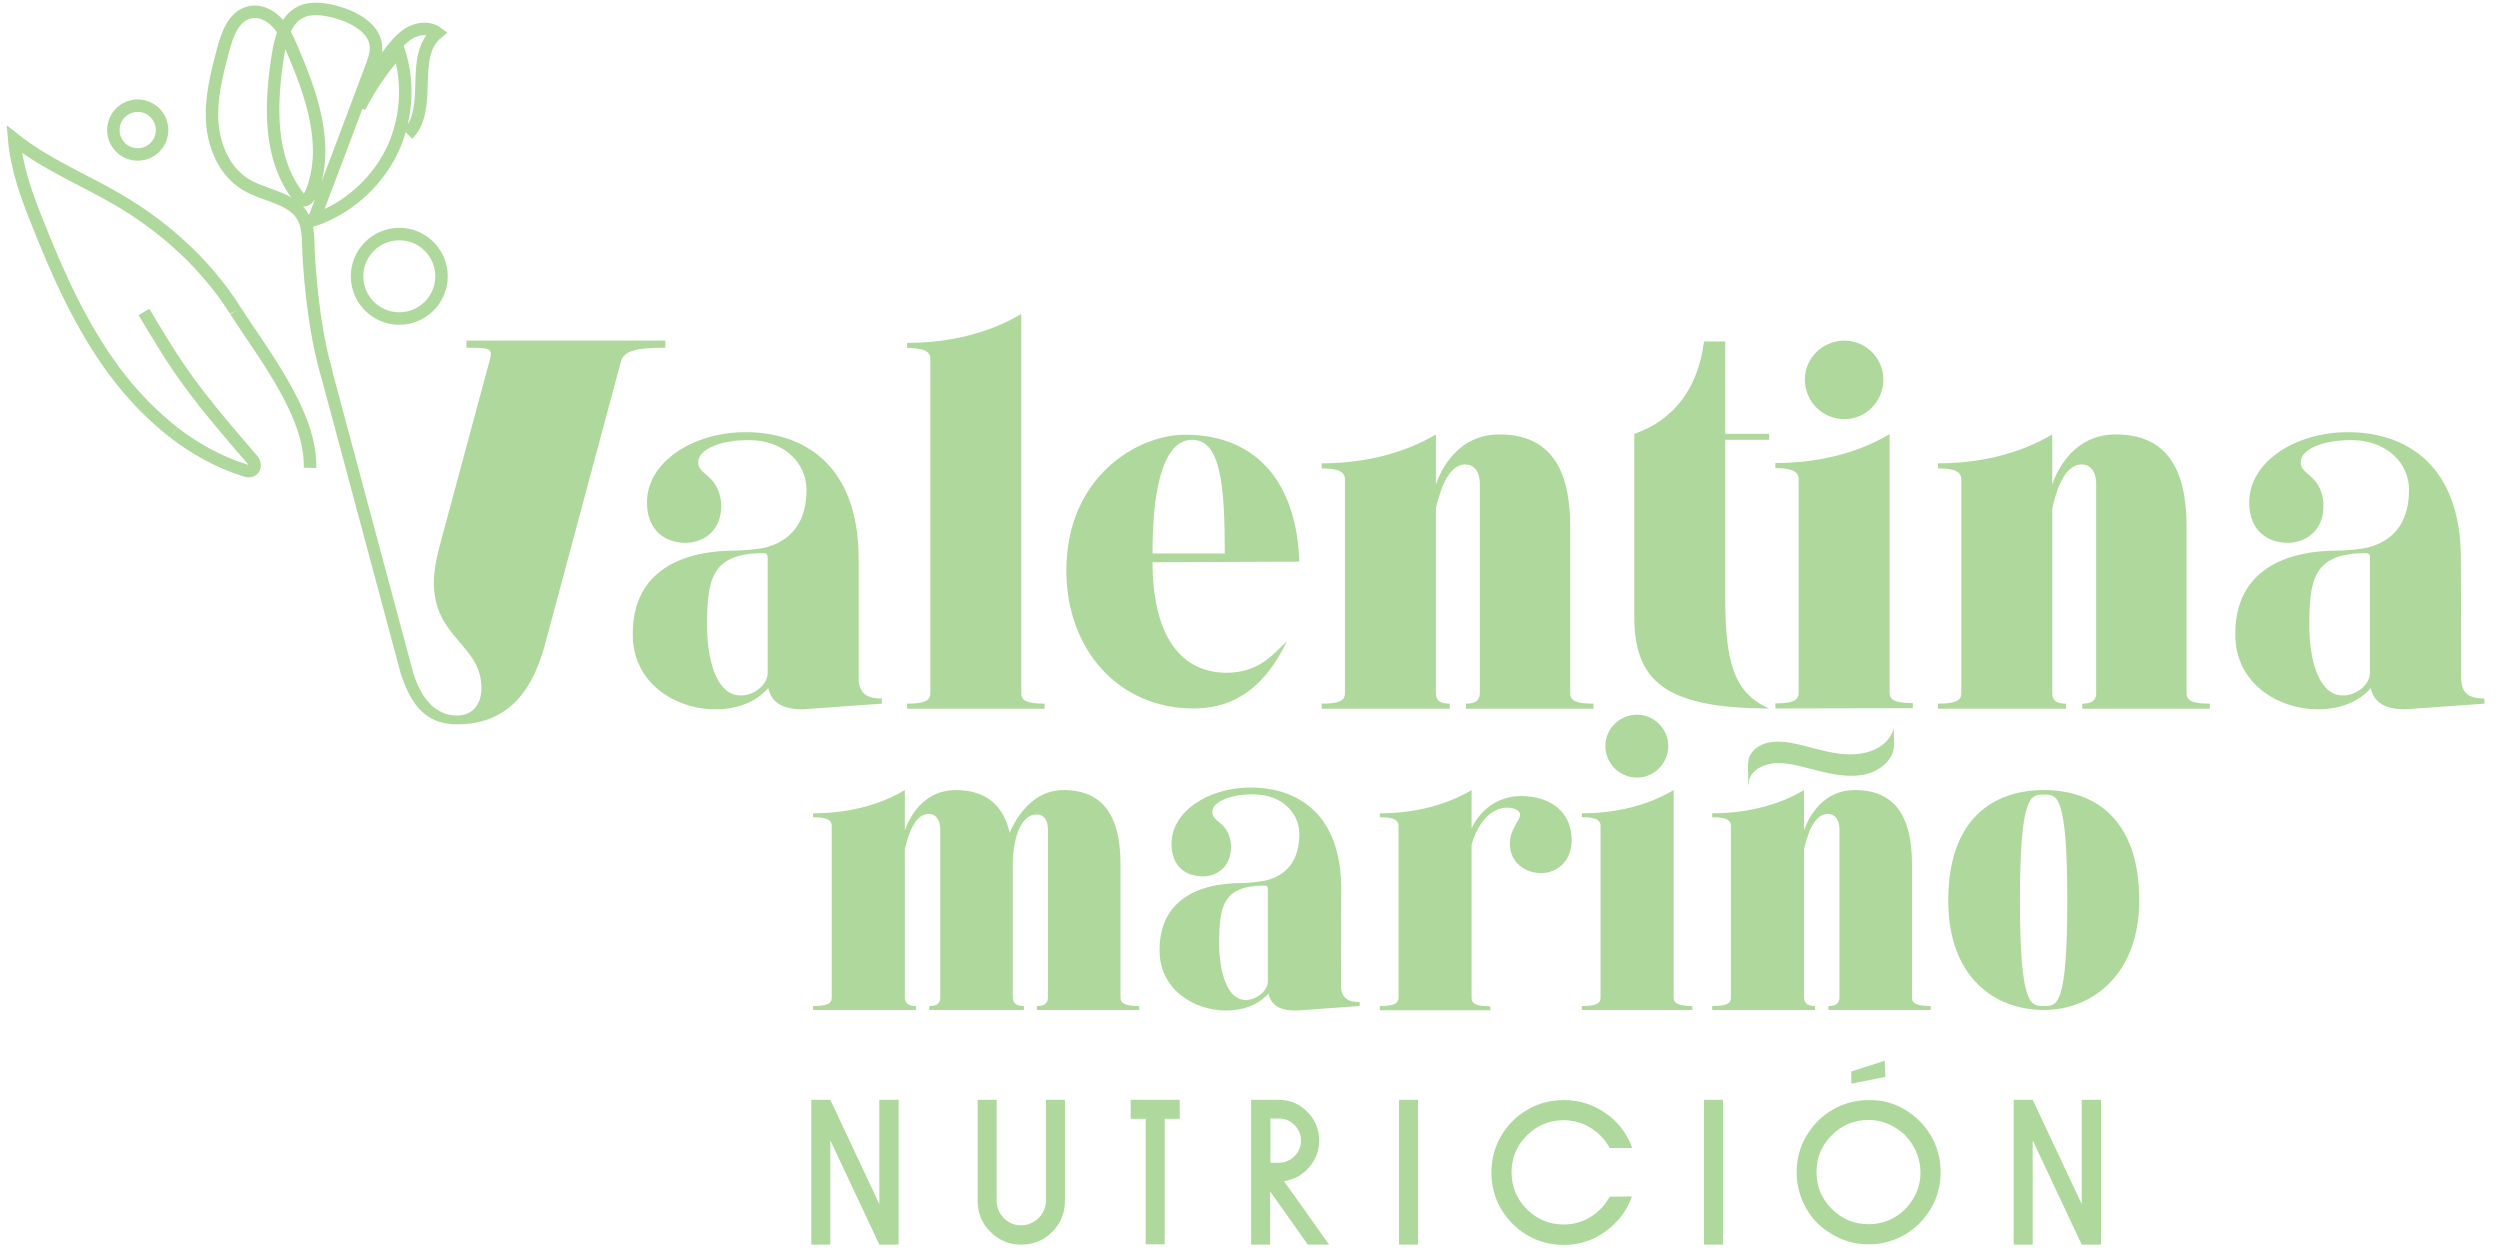 <?xml version="1.0" encoding="UTF-8"?> <svg xmlns="http://www.w3.org/2000/svg" xmlns:xlink="http://www.w3.org/1999/xlink" version="1.1" id="Layer_1" x="0px" y="0px" viewBox="0 0 882.2 442.7" style="enable-background:new 0 0 882.2 442.7;" xml:space="preserve"> <style type="text/css"> .st0{fill:#AFD89C;} .st1{fill:none;stroke:#AFD89C;stroke-width:4.4;stroke-miterlimit:10;} </style> <g> <g> <path class="st0" d="M303,239.2c0,6,3.5,7.3,8.2,7.3v1.8l-27.9,2c-6,0-10.9-1.6-12.2-7.5c-4.4,5.1-11.3,7.5-18.6,7.5 c-14.2,0-29.5-9.3-29.2-26.8c0-19.9,14.4-29.2,36.3-29.2c2,0,8.2-0.4,11.3-1.3c10.2-3.1,13.7-10.9,13.7-20.2s-7.8-17.5-20.4-17.5 c-10.9,0-17.1,3.6-17.7,6.9c-0.7,3.3,1.8,4.2,4.4,6.9c2.4,2.4,3.6,6,3.6,9.5c0,8.9-6.6,13.5-14,12.9c-7.5-0.7-12.2-5.8-12.2-14.2 c0-14.4,16.4-24.8,34.8-24.8c19.9,0,39.9,10.9,39.9,44.8L303,239.2L303,239.2z M270.9,237.4v-40.6c0-1.1-0.4-1.6-1.5-1.6 c-18.6,0-19.9,9.5-19.9,26.1c0.2,13.7,4.2,24.1,11.7,24.1C265.8,245.6,270.9,241.8,270.9,237.4z"></path> <path class="st0" d="M360.4,244.7c0,2.7,2.4,3.6,8.2,3.6v1.8h-48.5v-1.8c5.8,0,8.2-0.9,8.2-3.6V126.6c0-3.3-4-3.8-8.2-3.8v-1.8 c15.3,0,29.2-3.6,40.3-10.2L360.4,244.7L360.4,244.7z"></path> <path class="st0" d="M406.7,198.4c0,22.6,7.8,38.8,25.9,39c11.3,0,16-5.8,21.5-11.1c-9.3,19.5-21.9,23.7-33,23.7 c-26.4,0-44.8-20.8-44.8-48.7c0-33,25-47.9,41.9-47.9c25.7,0,39.4,17.5,40.3,44.8L406.7,198.4z M406.7,195.3h25.5 c0-24.4-1.5-40.1-11.5-40.1C416.9,155.2,406.7,157.2,406.7,195.3z"></path> <path class="st0" d="M554.1,244.7c0,2.7,2.4,3.6,8.2,3.6v1.8h-45v-1.8c2.7,0,4.7-0.7,4.9-3.3v-74.2c0-4.6-2.2-6.9-5.1-6.9 c-6.6,0-9.3,10.9-10.4,15.5v65.6c0.2,2.7,2.2,3.3,4.9,3.3v1.8h-45.2v-1.8c5.8,0,8.2-0.9,8.2-3.6v-75.6c0-3.3-4-3.8-8.2-3.8v-1.8 c15.3,0,29.2-3.6,40.3-10.2v17.7c0.4-1.1,5.5-17.7,22.4-17.7c18,0,25,12.2,25,32.6L554.1,244.7L554.1,244.7z"></path> <path class="st0" d="M624.3,155.2h-15.5v55.4c0,22.8,2.9,33.9,15.5,39.4c-37.4,0-47.6-10.2-47.6-32.6v-64.3 c14.2-4.9,22.6-16.4,24.6-32.6h7.5v32.6h15.5L624.3,155.2L624.3,155.2z"></path> <path class="st0" d="M626.5,250v-1.8c5.8,0,8.2-0.9,8.2-3.6v-75.6c0-3.3-4-3.8-8.2-3.8v-1.8c15.3,0,29.2-3.6,40.3-10.2v91.3 c0,2.7,2.4,3.6,8.2,3.6v1.8L626.5,250L626.5,250z M636.9,133.9c0-7.5,6.2-13.7,14-13.7c7.5,0,13.7,6.2,13.7,13.7 c0,7.8-6.2,14-13.7,14C643.1,147.9,636.9,141.7,636.9,133.9z"></path> <path class="st0" d="M771.6,244.7c0,2.7,2.4,3.6,8.2,3.6v1.8h-45v-1.8c2.7,0,4.7-0.7,4.9-3.3v-74.2c0-4.6-2.2-6.9-5.1-6.9 c-6.7,0-9.3,10.9-10.4,15.5v65.6c0.2,2.7,2.2,3.3,4.9,3.3v1.8h-45.2v-1.8c5.8,0,8.2-0.9,8.2-3.6v-75.6c0-3.3-4-3.8-8.2-3.8v-1.8 c15.3,0,29.2-3.6,40.3-10.2v17.7c0.4-1.1,5.5-17.7,22.4-17.7c18,0,25,12.2,25,32.6L771.6,244.7L771.6,244.7z"></path> <path class="st0" d="M868.5,239.2c0,6,3.5,7.3,8.2,7.3v1.8l-27.9,2c-6,0-10.9-1.6-12.2-7.5c-4.4,5.1-11.3,7.5-18.6,7.5 c-14.2,0-29.5-9.3-29.2-26.8c0-19.9,14.4-29.2,36.3-29.2c2,0,8.2-0.4,11.3-1.3c10.2-3.1,13.7-10.9,13.7-20.2s-7.8-17.5-20.4-17.5 c-10.9,0-17.1,3.6-17.7,6.9c-0.7,3.3,1.8,4.2,4.4,6.9c2.4,2.4,3.5,6,3.5,9.5c0,8.9-6.7,13.5-14,12.9c-7.5-0.7-12.2-5.8-12.2-14.2 c0-14.4,16.4-24.8,34.8-24.8c19.9,0,39.9,10.9,39.9,44.8L868.5,239.2L868.5,239.2z M836.3,237.4v-40.6c0-1.1-0.4-1.6-1.5-1.6 c-18.6,0-19.9,9.5-19.9,26.1c0.2,13.7,4.2,24.1,11.7,24.1C831.2,245.6,836.3,241.8,836.3,237.4z"></path> </g> <g> <path class="st0" d="M317.1,439.2h-6.8L293,402.4v36.8h-6.7v-51.1h6.7l17.3,36.8v-36.8h6.8V439.2z"></path> <path class="st0" d="M375.8,388.1v35.7c0,4.2-1.5,7.9-4.5,10.9c-3,3-6.6,4.5-10.9,4.5s-7.9-1.5-10.9-4.5c-3-3-4.5-6.6-4.5-10.9 v-35.7h6.7v35.6c0,1.6,0.4,3,1.1,4.3c0.8,1.3,1.8,2.4,3.1,3.2c1.3,0.8,2.8,1.2,4.4,1.2c1.6,0,3-0.4,4.4-1.2s2.4-1.8,3.2-3.2 s1.2-2.8,1.2-4.3v-35.6H375.8z"></path> <path class="st0" d="M416.3,388.1v6.7H411v44.3h-6.7v-44.3H399v-6.7H416.3z"></path> <path class="st0" d="M469,439.2h-7.5l-13.3-18.8v18.8h-6.7v-51.1h9.6c4,0,7.4,1.4,10.2,4.2s4.2,6.2,4.2,10.2 c0,3.6-1.2,6.8-3.6,9.5c-2.4,2.7-5.3,4.3-8.8,4.8L469,439.2z M448.3,410.3h3c2.1,0,4-0.8,5.5-2.3s2.3-3.3,2.3-5.5 c0-2.1-0.8-4-2.3-5.5s-3.3-2.3-5.5-2.3h-3V410.3z"></path> <path class="st0" d="M493.7,439.2v-51.1h6.7v51.1L493.7,439.2L493.7,439.2z"></path> <path class="st0" d="M575.9,422.2c-1.8,5-4.9,9.1-9.3,12.3c-4.4,3.2-9.3,4.8-14.8,4.8c-4.6,0-8.9-1.1-12.8-3.4s-7-5.4-9.3-9.3 c-2.3-3.9-3.4-8.2-3.4-12.8v-0.1c0-4.6,1.1-8.9,3.4-12.8c2.3-3.9,5.3-7,9.3-9.3c3.9-2.3,8.2-3.4,12.8-3.4h0.1 c5.5,0,10.4,1.6,14.8,4.7c4.4,3.1,7.5,7.2,9.3,12.2h-8c-1.6-3-3.8-5.3-6.7-7.1s-6.1-2.7-9.5-2.7c-5.1,0-9.4,1.8-13,5.4 c-3.6,3.6-5.4,7.9-5.4,13s1.8,9.4,5.4,13c3.6,3.6,7.9,5.4,13,5.4c3.5,0,6.6-0.9,9.5-2.7s5.1-4.1,6.7-7.1L575.9,422.2L575.9,422.2z "></path> <path class="st0" d="M601.3,439.2v-51.1h6.7v51.1L601.3,439.2L601.3,439.2z"></path> <path class="st0" d="M672.1,391.5c3.9,2.3,7,5.4,9.3,9.3c2.3,3.9,3.4,8.2,3.4,12.8s-1.1,8.9-3.4,12.8c-2.3,3.9-5.3,7-9.3,9.3 c-3.9,2.3-8.2,3.4-12.7,3.4c-3.5,0-6.8-0.7-9.9-2c-3.1-1.4-5.8-3.2-8.1-5.4c-2.3-2.3-4.1-5-5.4-8.1s-2-6.5-2-9.9 c0-4.6,1.1-8.9,3.4-12.8c2.3-3.9,5.3-7,9.3-9.3c3.9-2.3,8.2-3.4,12.8-3.4C663.9,388.1,668.2,389.2,672.1,391.5z M668.5,429.6 c2.8-1.6,5-3.9,6.7-6.7s2.5-5.9,2.5-9.2c0-2.5-0.5-4.9-1.5-7.2s-2.3-4.2-3.9-5.9c-1.6-1.6-3.6-2.9-5.8-3.9c-2.3-1-4.6-1.5-7.1-1.5 c-5.1,0-9.4,1.8-13,5.4c-3.6,3.6-5.4,7.9-5.4,13s1.8,9.4,5.4,13c3.6,3.6,7.9,5.4,13,5.4C662.6,432,665.7,431.2,668.5,429.6z M665.3,380l-12,2.4v-4.3l11.8-3.8L665.3,380z"></path> <path class="st0" d="M741.4,439.2h-6.8l-17.3-36.8v36.8h-6.7v-51.1h6.7l17.3,36.8v-36.8h6.8V439.2z"></path> </g> <g> <g> <g> <path class="st1" d="M83.1,109.7c10.2,15.8,26.8,36.7,26.3,55.4"></path> <path class="st1" d="M61.3,152.6c7.5,5.8,15.8,10.4,24.9,13.3c1.1,0.4,2.5,0.7,3.3-0.5c0.6-0.9,0.4-2.2-0.3-3 c-17.1-19.8-23.3-27.7-32-41.7"></path> <path class="st1" d="M83.1,109.7c-0.1-0.2-0.2-0.3-0.3-0.5C72.6,93.2,58.2,80.2,41.9,70.6C29.6,63.4,16.2,58,5,49.1 C5.9,59.5,9.5,69.4,13.4,79c7.2,18.2,15.3,36.2,26.9,51.9c6,8.1,13.1,15.5,21,21.7"></path> <path class="st1" d="M50.8,110.1c2.4,4,4.5,7.5,6.5,10.7"></path> </g> <path class="st1" d="M105.8,82.6"></path> </g> <path class="st0" d="M115.8,125.5L145.7,237c3.7,12.7,10.6,15.5,15.5,15.5c5.9,0,8.7-4.4,8.7-9.6c0-15.5-16.8-17.7-16.8-37.3 c0-3.4,0.6-7.4,1.9-12.4l18-66.8c0.9-3.7-0.9-3.7-8.4-3.7v-2.5h70.2v2.5c-10.9,0-14.9,1.2-15.8,5.3l-27,100.6 c-3.4,11.5-10.2,27-30.7,27c-10.6,0-16.1-6.2-19.9-18l-28.3-105.5L115.8,125.5z"></path> <circle class="st1" cx="140.9" cy="97.5" r="14.9"></circle> <circle class="st1" cx="48.6" cy="45.9" r="8.6"></circle> <path class="st1" d="M115.2,131.6c-4.8-16.8-6.2-37.6-6.4-45.3c-0.1-3.3-0.2-6.7-1.8-9.6c-3.8-7-13.5-7.5-20.3-11.6 c-7.4-4.5-11.2-13.3-11.8-21.9s1.6-17.1,3.8-25.5c1.5-5.7,3.9-12.3,9.7-13.4c3.4-0.7,6.9,1.1,9.3,3.6c2.4,2.5,3.8,5.8,5.2,9 c7,16.2,13.6,34.7,7,51.1c-0.6,1.4-1.8,3.1-3.2,2.6c-0.6-0.2-1-0.7-1.4-1.2c-10.7-13.7-9.9-32.9-7.2-50c0.9-5.8,2.6-12.3,7.7-15 c3.8-2,8.4-1.3,12.6-0.2c6.7,1.8,14.4,6,14.3,12.9c0,2-0.7,4-1.4,5.9c-6.8,18.2-13.7,36.5-20.6,54.7c11.7-4,21.7-12.8,27.3-23.8 c5.5-11.1,6.6-24.3,2.7-36.1c-5.5,6-10.1,12.8-13.8,20c2.7-7.2,6.6-14,11.3-20.1c2-2.5,4.2-5,7-6.4c2.9-1.4,6.6-1.6,9.1,0.3 c-10,8.1-1.3,26.7-10.4,35.8"></path> </g> <g> <g> <g> <path class="st0" d="M395.4,352.1c0,2.1,2,2.9,6.6,2.9v1.4h-36.1V355c2.1,0,3.7-0.5,3.9-2.7v-59.6c0-3.7-1.8-5.3-3.9-5.3 c-5.5,0-8.2,7.6-8.5,16.7v48.2c0.2,2.1,1.8,2.7,3.9,2.7v1.4h-33.4V355c2.1,0,3.7-0.5,3.9-2.7v-59.6c0-3.7-1.8-5.5-4.1-5.5 c-5.3,0-7.5,8.7-8.4,12.5v52.6c0.2,2.1,1.8,2.7,3.9,2.7v1.4h-36.3V355c4.6,0,6.6-0.7,6.6-2.9v-60.7c0-2.7-3.2-3-6.6-3V287 c12.3,0,23.5-2.9,32.4-8.2v14.2c0.4-0.9,4.5-14.2,18-14.2c10.9,0,16.9,5.7,19,15.1c1.2-2.9,6.8-15.1,19-15.1 c14.4,0,20.1,9.8,20.1,26.1L395.4,352.1L395.4,352.1z"></path> <path class="st0" d="M473.2,347.7c0,4.8,2.9,5.9,6.6,5.9v1.4l-22.4,1.6c-4.8,0-8.7-1.2-9.8-6c-3.6,4.1-9.1,6-14.9,6 c-11.4,0-23.7-7.5-23.5-21.5c0-16,11.6-23.5,29.2-23.5c1.6,0,6.6-0.4,9.1-1.1c8.2-2.5,11-8.7,11-16.2s-6.2-14-16.4-14 c-8.7,0-13.7,2.9-14.2,5.5s1.4,3.4,3.6,5.5c2,2,2.9,4.8,2.9,7.6c0,7.1-5.3,10.9-11.2,10.3c-6-0.5-9.8-4.6-9.8-11.4 c0-11.6,13.2-19.9,27.9-19.9c16,0,32,8.7,32,35.9L473.2,347.7L473.2,347.7z M447.4,346.2v-32.5c0-0.9-0.4-1.2-1.2-1.2 c-14.9,0-16,7.6-16,21c0.2,11,3.4,19.4,9.4,19.4C443.3,352.8,447.4,349.8,447.4,346.2z"></path> <path class="st0" d="M554.6,296.5c0,7.8-5.5,11.6-10.8,11.6c-5.3,0-11-3.4-11-10.5c0-5,3.6-8,3.6-10.1c0-2-3.2-2.5-4.5-2.5 c-4.1,0-9.6,3-12.6,13v54.2c0,2.1,2,2.9,6.6,2.9v1.4h-39V355c4.6,0,6.6-0.7,6.6-2.9v-60.7c0-2.7-3.2-3-6.6-3V287 c12.3,0,23.5-2.9,32.4-8.2v13.5c3-6.4,9.1-11.4,17.6-11.4C546.6,281,554.6,286,554.6,296.5z"></path> <path class="st0" d="M558.2,356.4V355c4.6,0,6.6-0.7,6.6-2.9v-60.7c0-2.7-3.2-3-6.6-3V287c12.3,0,23.5-2.9,32.4-8.2v73.3 c0,2.1,2,2.9,6.6,2.9v1.4L558.2,356.4L558.2,356.4z M566.5,263.2c0-6,5-11,11.2-11c6,0,11,5,11,11c0,6.2-5,11.2-11,11.2 C571.5,274.4,566.5,269.4,566.5,263.2z"></path> <path class="st0" d="M674.7,352.1c0,2.1,2,2.9,6.6,2.9v1.4h-36.1V355c2.1,0,3.7-0.5,3.9-2.7v-59.6c0-3.7-1.8-5.5-4.1-5.5 c-5.3,0-7.5,8.7-8.4,12.5v52.6c0.2,2.1,1.8,2.7,3.9,2.7v1.4h-36.3V355c4.6,0,6.6-0.7,6.6-2.9v-60.7c0-2.7-3.2-3-6.6-3V287 c12.3,0,23.5-2.9,32.4-8.2v14.2c0.4-0.9,4.5-14.2,18-14.2c14.4,0,20.1,9.8,20.1,26.1L674.7,352.1L674.7,352.1z"></path> <path class="st0" d="M754.9,317.8c0,25.6-16.2,38.6-33.6,38.6c-17.6,0-33.8-11.7-33.8-38.6c0-29.2,16.2-39,33.8-39 C738.7,278.8,754.9,288.6,754.9,317.8z M721.3,355c4.5,0,8.2,0.5,8.2-37.2c0-37.9-3.7-37.4-8.2-37.4c-4.6,0-8.5-0.5-8.5,37.4 C712.8,355.5,716.7,355,721.3,355z"></path> </g> </g> <g> <g> <path class="st0" d="M617.3,270.2c-0.1-0.4-0.2-0.7-0.2-1.1c0,2.4,0,4.8,0,7.2c0.2-4.2,4.9-6.5,8.5-6.9c4.7-0.5,9.5,0.9,14,2.1 c8.2,2.1,18.9,4.6,25.7-2c1.4-1.4,2.6-3.1,2.9-5.1c0.3-1.5,0.1-3.2,0.1-4.8c0-1.6,0.1-3.2-0.1-4.8c0.3,2.5-0.3,5,0,7.5 c0-1.9,0-3.9,0-5.8c0,0.1,0,0.2,0,0.3c0,0.2-0.1,0.4-0.1,0.7c-0.1,0.4-0.2,0.8-0.4,1.1c-0.4,0.9-0.9,1.7-1.5,2.4 c-1.2,1.5-2.9,2.7-4.7,3.5c-4.2,1.9-9,2-13.5,1.3c-4.8-0.7-9.5-2.3-14.2-3.3c-4.2-0.9-9.3-1.5-13.2,0.9c-1.7,1-3.2,2.7-3.6,4.8 c-0.3,1.8-0.1,3.6-0.1,5.4c0,1.3-0.1,2.7,0.2,4c-0.1-0.2,0-0.9,0-1.1c0-0.9,0-1.8,0-2.6C617.4,272.8,617.6,271.4,617.3,270.2 L617.3,270.2z"></path> </g> </g> </g> </g> </svg> 